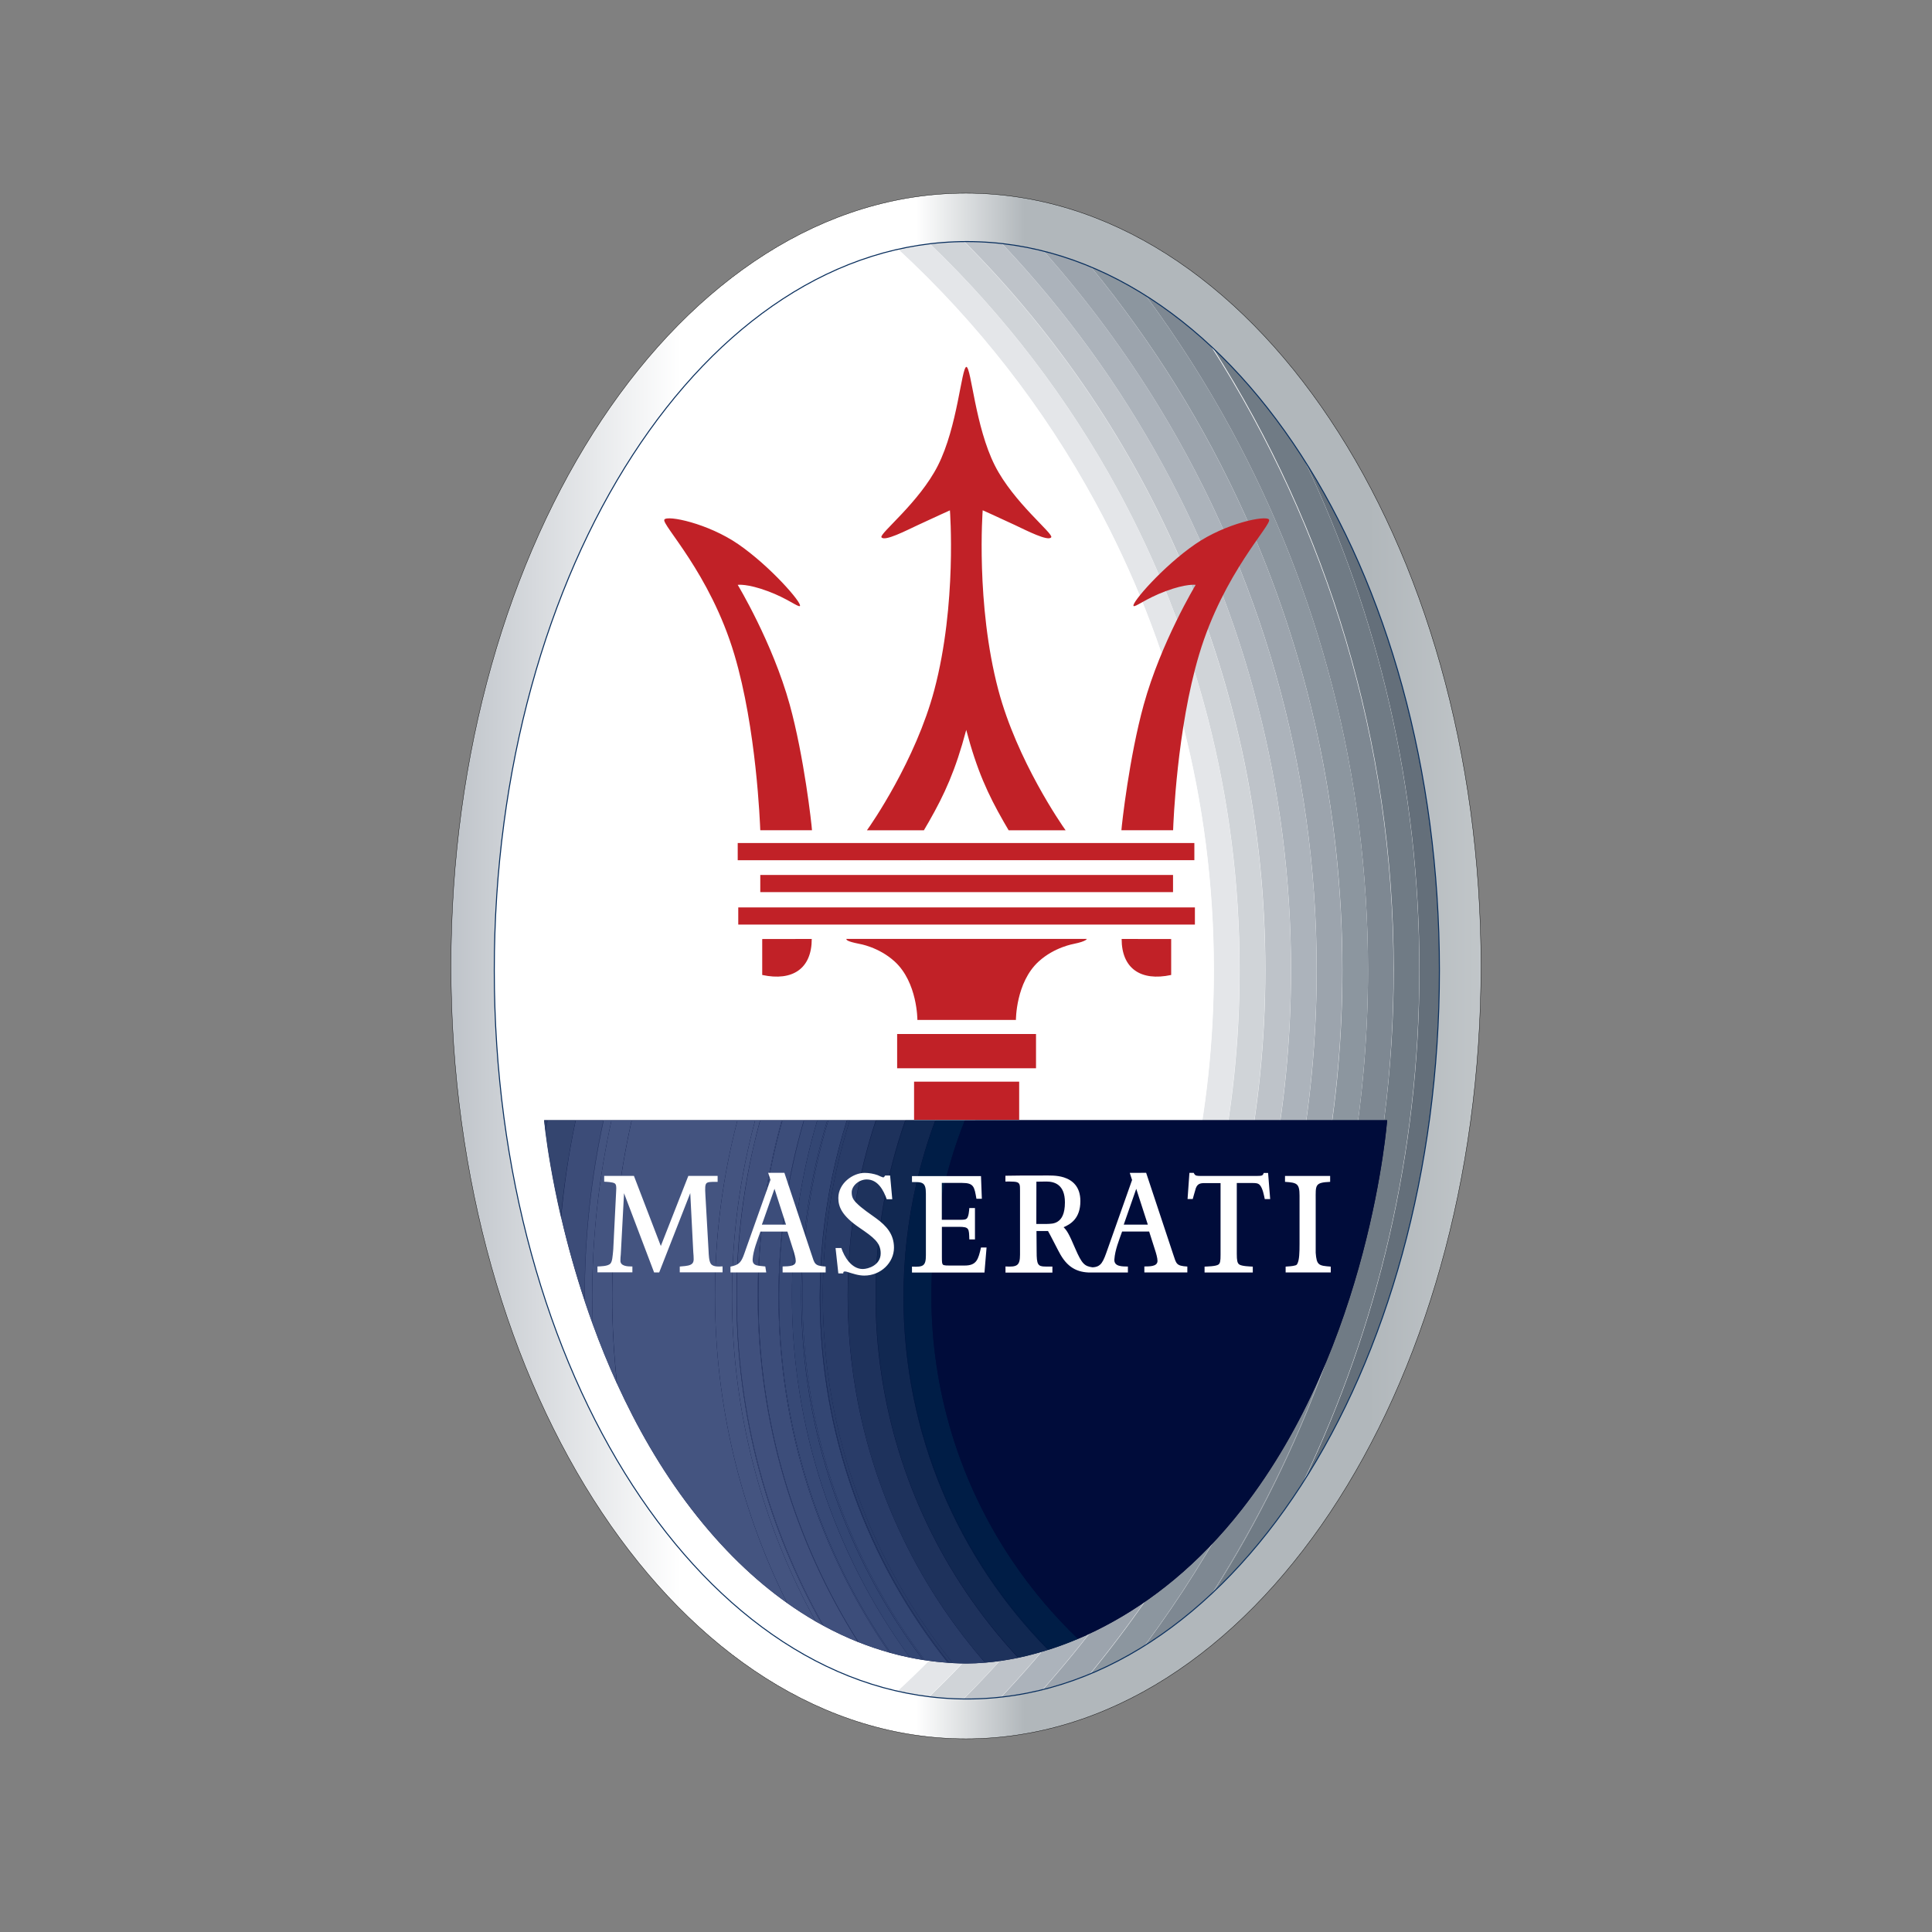 <?xml version="1.0" encoding="utf-8"?>
<!-- Generator: Adobe Illustrator 19.0.0, SVG Export Plug-In . SVG Version: 6.00 Build 0)  -->
<svg version="1.1" id="图层_1" xmlns="http://www.w3.org/2000/svg" xmlns:xlink="http://www.w3.org/1999/xlink" x="0px" y="0px"
	 width="2500px" height="2500px" viewBox="1190 -1010 2500 2500" style="enable-background:new 1190 -1010 2500 2500;"
	 xml:space="preserve">
<rect x="1190" y="-1010" width="2500" height="2500" fill="#808080" stroke="none"/>
<style type="text/css">
	.st0{fill:url(#SVGID_1_);stroke:#000000;stroke-width:0.439;stroke-miterlimit:3.864;}
	.st1{fill:#FFFFFF;}
	.st2{clip-path:url(#SVGID_3_);}
	.st3{fill:none;}
	.st4{fill:#646F7A;}
	.st5{fill:#707B85;}
	.st6{fill:#7E8892;}
	.st7{fill:#8C969F;}
	.st8{fill:#9CA4AD;}
	.st9{fill:#ACB3BB;}
	.st10{fill:#BEC3C9;}
	.st11{fill:#D0D4D8;}
	.st12{fill:#E4E6E9;}
	.st13{fill:none;stroke:#082E5D;stroke-width:1.318;stroke-miterlimit:3.864;}
	.st14{fill:#C12127;}
	.st15{fill:#000C3A;}
	.st16{fill:#2C3E68;}
	.st17{fill:#34456F;}
	.st18{fill:#3C4C78;}
	.st19{fill:#445480;}
	.st20{fill:#40507D;}
	.st21{fill:#3C4D7A;}
	.st22{fill:#374976;}
	.st23{fill:#334673;}
	.st24{fill:#293C68;}
	.st25{fill:#1E325C;}
	.st26{fill:#112851;}
	.st27{fill:#001D46;}
</style>
<g>
	
		<linearGradient id="SVGID_1_" gradientUnits="userSpaceOnUse" x1="2269.472" y1="525.823" x2="2458.866" y2="525.823" gradientTransform="matrix(7.064 0 0 -7.064 -14260.938 3954.288)">
		<stop  offset="0" style="stop-color:#BEC3C9"/>
		<stop  offset="0.224" style="stop-color:#FFFFFF"/>
		<stop  offset="0.452" style="stop-color:#FFFFFF"/>
		<stop  offset="0.557" style="stop-color:#B1B7BB"/>
		<stop  offset="0.89" style="stop-color:#B1B7BB"/>
		<stop  offset="1" style="stop-color:#C1C6C9"/>
	</linearGradient>
	<path class="st0" d="M1773.6,240c0-552.3,298.4-1000,666.4-1000c368,0,666.4,447.7,666.4,1000c0,552.3-298.4,1000-666.4,1000
		C2071.9,1240,1773.6,792.3,1773.6,240L1773.6,240z"/>
	<g>
		<path id="b" class="st1" d="M1829.6,245.5c0-520.7,273.8-942.9,611.5-942.9c337.7,0,611.5,422.1,611.5,942.9
			c0,520.8-273.8,943-611.5,943C2103.3,1188.4,1829.6,766.2,1829.6,245.5"/>
	</g>
	<g>
		<defs>
			<path id="SVGID_2_" d="M1829.6,245.5c0-520.7,273.8-942.9,611.5-942.9c337.7,0,611.5,422.1,611.5,942.9
				c0,520.8-273.8,943-611.5,943C2103.3,1188.4,1829.6,766.2,1829.6,245.5"/>
		</defs>
		<clipPath id="SVGID_3_">
			<use xlink:href="#SVGID_2_"  style="overflow:visible;"/>
		</clipPath>
		<g class="st2">
			<path class="st3" d="M2783-454.7c113,208,177.2,446.3,177.2,699.5c0,327.6-107.5,630.2-289,874.5c0.2-0.2,0.5-0.3,0.7-0.5
				c181.2-244.2,288.4-546.5,288.4-873.8C2960.3-8.2,2896.1-246.6,2783-454.7z"/>
			<path class="st3" d="M2993.4,246.7c0,64.3-4.1,127.7-11.9,189.8c8-62.7,12.1-126.6,12.1-191.4c0-295.8-85.7-571.7-233.6-804.3
				c-0.9-0.9-1.9-1.8-2.8-2.7C2906.6-328.4,2993.4-50.9,2993.4,246.7L2993.4,246.7z M2695.1-407.5
				c105.4,193.9,165.3,416.2,165.3,652.3c0,364.5-142.7,695.8-375.2,941.1c0.2,0,0.3,0,0.5,0c232.3-245.3,374.9-576.5,374.9-940.8
				C2860.6,8.9,2800.7-213.4,2695.1-407.5L2695.1-407.5z"/>
			<path class="st3" d="M2794.1,245.1c0-224.7-57-436.1-157.3-620.7c100.2,184.5,157.1,395.8,157.1,620.4
				c0,369.7-154.3,703.5-401.9,940.6c0.1,0,0.3,0,0.4,0.1C2639.9,948.4,2794.1,614.6,2794.1,245.1L2794.1,245.1z"/>
			<path class="st3" d="M2800.2-345.4c81.4,180.1,126.8,379.9,126.8,590.3c0,345.9-122.6,663.3-326.6,911.3l0.6-0.2
				C2804.6,908,2927,590.8,2927,245.1C2927.1,34.7,2881.7-165.3,2800.2-345.4z"/>
			<path class="st3" d="M2760.9,245.1c0-219-55.6-425.2-153.4-605.1c97.7,179.8,153.2,385.9,153.2,604.8
				c0,369.1-157.8,701.4-409.6,933.4c0.1,0,0.3,0.1,0.4,0.1C2603.1,946.4,2760.9,614.1,2760.9,245.1z"/>
			<path class="st3" d="M2727.6,245.1c0-366.5-159.8-695.8-413.4-922.1c-276.9,90.1-484.6,468.8-484.6,922.5
				c0,453.3,207.5,831.9,484,922.4C2567.5,941.4,2727.6,611.9,2727.6,245.1L2727.6,245.1z"/>
			<path class="st3" d="M2690.8-481.7c128.7,211.9,202.9,460.6,202.9,726.6c0,357.5-134.1,683.8-354.6,931.5l0.6-0.2
				c220.2-247.7,354.1-573.8,354.1-931C2893.8-20.9,2819.6-269.7,2690.8-481.7z"/>
			<path class="st3" d="M3026.6,244.8c0,237.6-54.1,462.6-150.6,663.4l1.2-1.9c95.8-200.3,149.5-424.5,149.5-661.2
				c0-235.5-53.2-458.7-148.1-658.2c-0.1-0.1-0.1-0.2-0.2-0.3C2973.4-213.8,3026.6,9.3,3026.6,244.8L3026.6,244.8z M2722.3-274.6
				c67.6,159.7,104.9,335.2,104.9,519.4c0,368.3-149.3,701.8-390.6,943.5h0.4c241.1-241.7,390.3-575.1,390.3-943.2
				C2827.3,60.8,2789.9-114.8,2722.3-274.6L2722.3-274.6z"/>
			<path class="st4" d="M2877.3,906.3c108.4-170.1,175.3-403.4,175.3-660.8c0-256.3-66.3-488.6-173.9-658.5
				c94.9,199.5,148.1,422.7,148.1,658.2C3026.8,481.8,2973.1,706,2877.3,906.3z"/>
			<path class="st5" d="M2878.5-413.3c-35.4-55.8-75.2-104.9-118.6-145.9c147.9,232.6,233.6,508.5,233.6,804.3
				c0,64.9-4.1,128.7-12.1,191.4c-28.2,223.3-105.5,431.3-220.7,612.9c42.1-39.9,80.8-87.4,115.3-141.3
				c96.5-200.8,150.6-425.8,150.6-663.4C3026.6,9.3,2973.4-213.8,2878.5-413.3L2878.5-413.3z"/>
			<path class="st6" d="M2757.1-561.8c-25.9-24.3-54.1-46.2-84.1-65.3c40.6,54.9,77.3,112.5,109.9,172.4
				c113.1,208.1,177.3,446.5,177.3,699.8c0,327.2-107.2,629.5-288.4,873.8c30.2-19,59.3-41.6,86.8-67.5
				c118.8-186,194.9-395.9,222.7-614.8c8-63,11.9-126.4,11.9-189.8C2993.4-50.9,2906.6-328.4,2757.1-561.8L2757.1-561.8z"/>
			<path class="st6" d="M2758.7,1051.4c0.7-0.6,1.3-1.3,2-1.9c115.2-181.7,192.5-389.7,220.7-612.9
				C2953.6,655.4,2877.5,865.4,2758.7,1051.4L2758.7,1051.4z"/>
			<path class="st7" d="M2602-664.3c79.7,97.2,146.4,204.4,198.2,318.9c81.5,180.2,126.9,380.1,126.9,590.6
				c0,345.7-122.4,662.9-326.2,910.7c24.4-10.2,47.9-22.4,70.3-36.5c181.5-244.4,289-547,289-874.5c0-253.2-64.2-491.5-177.2-699.5
				c-32.6-60-69.4-117.6-110-172.5C2650.4-641.5,2626.6-653.9,2602-664.3L2602-664.3z"/>
			<path class="st7" d="M2783-454.7c-32.6-59.9-69.3-117.5-109.9-172.4l-0.1-0.1C2713.6-572.3,2750.3-514.7,2783-454.7z"/>
			<path class="st8" d="M2540.7-684.9c56,63.1,106.2,131.1,150,203.1c128.9,212,203.1,460.8,203.1,726.9
				c0,357.2-133.9,683.4-354.1,931c20.7-5.2,40.9-11.9,60.6-20.1c204.1-247.9,326.6-565.4,326.6-911.3
				c0-210.4-45.3-410.2-126.8-590.3c-51.9-114.5-118.6-221.8-198.4-319C2582-672.7,2561.6-679.6,2540.7-684.9L2540.7-684.9z"/>
			<path class="st8" d="M2800.2-345.4c-51.8-114.5-118.5-221.7-198.2-318.9l-0.2-0.1C2681.6-567.2,2748.3-460,2800.2-345.4z"/>
			<path class="st9" d="M2486.6-694.8c81.6,86.4,151.7,182.9,208.5,287.3c105.5,194,165.5,416.3,165.5,652.6
				c0,364.3-142.6,695.5-374.9,940.8c18-2,35.8-5.2,53.4-9.6c220.5-247.7,354.6-574,354.6-931.5c0-265.9-74.2-514.6-202.9-726.6
				c-43.9-72.1-94.1-140.1-150.2-203.2C2522.9-689.4,2504.8-692.7,2486.6-694.8L2486.6-694.8z"/>
			<path class="st9" d="M2690.8-481.7c-43.8-72.1-94-140.1-150-203.1l-0.1,0C2596.6-621.8,2646.9-553.8,2690.8-481.7z"/>
			<path class="st10" d="M2441.1-697.4c-1.1,0-2.1,0.1-3.1,0.1c121,121.4,217.5,264.9,284.4,422.7c67.6,159.8,105,335.4,105,519.7
				c0,368.1-149.2,701.6-390.3,943.2c1.3,0,2.7,0.1,4.1,0.1c14.8,0,29.5-0.9,44.1-2.5c232.5-245.4,375.2-576.7,375.2-941.1
				c0-236.1-59.9-458.3-165.3-652.3c-56.8-104.4-127-201-208.7-287.3C2471.4-696.5,2456.3-697.4,2441.1-697.4L2441.1-697.4z"/>
			<path class="st10" d="M2695.1-407.5c-56.8-104.4-126.9-201-208.5-287.3l-0.1,0C2568.2-608.4,2638.3-511.9,2695.1-407.5z"/>
			<path class="st11" d="M2393.3-694.5c97.1,93.2,179.2,200.8,243.5,319c100.3,184.6,157.3,396,157.3,620.7
				c0,369.5-154.2,703.2-401.6,940.4c14.6,1.8,29.3,2.7,44.1,2.9c241.3-241.7,390.6-575.3,390.6-943.5
				c0-184.2-37.3-359.7-104.9-519.4c-67.3-159-164.5-302.2-284.5-422.7C2422.8-697.2,2408-696.3,2393.3-694.5L2393.3-694.5z"/>
			<path class="st11" d="M2722.3-274.6c-67.2-159-164.4-302.2-284.4-422.7h-0.2C2557.8-576.8,2655-433.6,2722.3-274.6L2722.3-274.6z
				"/>
			<path class="st12" d="M2393.2-694.5c-13.7,1.7-27.4,4-40.9,7.1c101.9,94.1,188.4,204.7,255.1,327.5
				c97.8,179.9,153.4,386,153.4,605.1c0,369-157.8,701.2-409.4,933.2c13.4,3,26.9,5.4,40.6,7.1c247.6-237.1,401.9-570.9,401.9-940.6
				c0-224.6-56.9-435.9-157.1-620.4C2572.5-493.8,2490.3-601.4,2393.2-694.5L2393.2-694.5z"/>
			<path class="st12" d="M2636.8-375.6c-64.3-118.2-146.4-225.8-243.5-319l-0.1,0C2490.3-601.4,2572.5-493.8,2636.8-375.6z"/>
			<path class="st1" d="M2352.2-687.4c-12.8,2.9-25.5,6.4-38,10.4c253.6,226.4,413.4,555.7,413.4,922.1
				c0,366.8-160.1,696.3-414.1,922.7c12.3,4,24.9,7.5,37.5,10.4c251.8-232,409.6-564.4,409.6-933.4c0-218.9-55.5-425-153.2-604.8
				C2540.8-482.3,2454.6-593,2352.2-687.4L2352.2-687.4z"/>
			<path class="st1" d="M2607.5-360c-66.6-122.4-152.8-233-255.1-327.5l-0.1,0C2454.6-593,2540.8-482.3,2607.5-360L2607.5-360z"/>
		</g>
	</g>
	<path class="st13" d="M1829.6,245.5c0-520.7,273.8-942.9,611.5-942.9c337.7,0,611.5,422.1,611.5,942.9c0,520.8-273.8,943-611.5,943
		C2103.3,1188.4,1829.6,766.2,1829.6,245.5L1829.6,245.5z"/>
	<path class="st14" d="M2705.5,205.1l-64.1-0.1c0,38.1,24.6,55.1,64.1,46.6V205.1z M2708,64.3c0.3-8.9,4.9-131.3,33.7-227.5
		c31.5-105.5,94.7-168.2,90.4-174.5c-3.9-5.9-56.2,4.8-95.4,31.8c-41.9,28.8-83,76.4-79.9,80c1.8,2.2,16-9.7,41.5-19.1
		c27-10.1,38.9-8.2,38.9-8.2s-44.9,74.4-67.2,155c-18.7,67.5-28.4,154.9-28.9,162.5L2708,64.3L2708,64.3z M2173.8,64.3
		c-0.4-8.9-4.9-131.3-33.6-227.5c-31.5-105.5-94.7-168.2-90.5-174.5c3.9-5.9,56.2,4.8,95.5,31.8c41.8,28.8,83,76.4,79.9,80
		c-1.9,2.2-16-9.7-41.5-19.1c-27.1-10.1-39-8.2-39-8.2s45,74.4,67.3,155c18.6,67.5,28.4,154.9,28.8,162.5L2173.8,64.3L2173.8,64.3z
		 M2403.6-407.5c25.6-50.5,30.4-126.5,36.9-127.8c6.4,1.2,11.3,77.2,36.9,127.8c24.1,47.6,75.9,88,72.9,92.7
		c-3.6,5.9-32.4-8.9-46.8-15.7c-23.1-10.8-41.9-19.2-41.9-19.2s-9.2,121.2,20.2,232.4c24.2,91.3,81.9,174.5,87.1,181.7h-73.7
		c-2.3-3.8-4.5-7.7-6.7-11.5c-20.1-35.2-34.3-65.8-48.2-118.4c-13.9,52.5-28.1,83.3-48.1,118.4c-2.1,3.8-4.4,7.7-6.7,11.5h-73.7
		c5.3-7.2,63-90.4,87.2-181.6c29.5-111.3,20.2-232.4,20.2-232.4s-18.7,8.4-41.8,19.2c-14.4,6.7-43.1,21.6-46.8,15.6
		C2327.7-319.5,2379.5-359.9,2403.6-407.5L2403.6-407.5z M2176.3,205.1l64.1-0.1c0,38.1-24.5,55.1-64.1,46.6V205.1z M2534,234.2
		c-29.6,27-29.4,75.6-29.4,75.6h-127.5c0,0,0.2-48.6-29.4-75.6c-20.8-19-46-22.9-46-22.9c-16.5-3.3-16.5-5.2-16.5-6.4h311.1
		c0,0,0,3-16.5,6.4C2579.8,211.4,2554.7,215.3,2534,234.2L2534,234.2z M2144.6,103.1V80.9h590.9v22.2H2144.6z M2145.3,186.4v-22.2
		h590.9v22.2H2145.3z M2173.8,144.4v-22.2h534.1v22.2H2173.8z M2372.8,439v-49.3h136V439H2372.8z M2350.9,372.3V328h179.7v44.3
		H2350.9L2350.9,372.3z"/>
	<g>
		<path class="st15" d="M2797,943.1c-55.7,71.3-117.5,119.6-177,150.9c-7.9,4.1-15.7,8-23.4,11.5c-3.8,1.8-7.7,3.5-11.5,5l-0.1,0.1
			c-12.2,5.2-24.7,9.8-37.4,13.9c-0.4,0.1-0.8,0.3-1.3,0.4c-12.6,4-25.5,7.4-38.4,10.2l-0.1,0c-15,3.1-29.3,5.2-42.8,6.3l-0.1,0
			c-8.3,0.7-16.3,1.1-23.9,1.1c-5.9,0-11.8-0.2-17.9-0.5c-1.6-0.1-3.3-0.2-4.9-0.3l-1.5-0.1c-10-0.7-20-1.8-29.9-3.3l-2.2-0.3
			c-14.1-2.2-28-5.2-41.8-9c-0.7-0.2-1.4-0.4-2.1-0.6c-13.4-3.8-26.7-8.2-39.6-13.4c-0.2-0.1-0.4-0.2-0.6-0.2
			c-15.2-6.1-30.1-13.1-44.5-20.9c-0.5-0.3-1.1-0.6-1.6-0.9c-2.9-1.6-5.8-3.2-8.7-4.8c-12.7-7.4-25.1-15.3-37-23.8
			c-41.9-29.8-83.9-69.5-124.2-122c-39.4-51.3-70.8-106.8-95.8-161.6c-11.5-25.2-22-50.9-31.4-76.9c-3.5-9.7-6.9-19.4-10.2-29.2
			l-0.3-0.9c-11.9-35.8-22.1-72.1-30.6-108.8c-11.7-50.1-17.5-89.4-20.1-109.9l-0.2-1.3c-1.2-9.2-1.6-14.2-1.6-14.2H2985
			C2985,439.5,2963.3,730.4,2797,943.1L2797,943.1z"/>
		<path class="st15" d="M2400.5,439.5h-0.2c-9.9,26.5-18.1,53.8-24.5,81.8C2382.2,493.5,2390.5,466.2,2400.5,439.5z M2464.8,1141.4
			L2464.8,1141.4c-19.4-22.3-37.5-45.8-54.1-70.3C2427.3,1095.6,2445.4,1119.1,2464.8,1141.4L2464.8,1141.4z M2507.7,1135.1l0.1,0
			c-24.6-26.3-47.1-54.5-67.3-84.4C2460.7,1080.5,2483.2,1108.8,2507.7,1135.1z M2173.6,439.5L2173.6,439.5
			c-3.1,10.9-5.8,21.9-8.4,33C2167.8,461.4,2170.7,450.4,2173.6,439.5z M2500.5,1010.5c24.5,36.3,52.8,69.8,84.4,100.1l0.1-0.1
			C2553.4,1080.3,2525,1046.7,2500.5,1010.5L2500.5,1010.5z"/>
		<path class="st16" d="M1894,439.5c0,0,0.5,5,1.6,14.2c0.9-4.7,1.8-9.5,2.7-14.2H1894z"/>
		<path class="st17" d="M1898.7,439.5c-1.1,5.2-2,10.3-3,15.5c2.6,20.4,8.5,59.7,20.1,109.9c3.9-42.1,10.3-84,19.1-125.4H1898.7z"/>
		<path class="st17" d="M1898.3,439.5c-1,4.7-1.8,9.5-2.7,14.2l0.2,1.3c1-5.2,1.9-10.3,3-15.5H1898.3z"/>
		<path class="st18" d="M1970.8,439.5H1935c-8.8,41.6-15.1,83.7-18.9,126c8.5,36.5,18.7,72.6,30.5,108.2c0-2.4-0.1-4.8-0.1-7.2
			C1946.4,588.6,1954.9,512.7,1970.8,439.5L1970.8,439.5z"/>
		<path class="st18" d="M1934.9,439.5c-8.8,41.4-15.1,83.3-19.1,125.4l0.1,0.6C1919.9,523.2,1926.2,481.1,1934.9,439.5L1934.9,439.5
			L1934.9,439.5z"/>
		<path class="st19" d="M1981.3,439.5h-10.1c-16.3,74.7-24.5,150.9-24.5,227.4c0,2.6,0.1,5.2,0.1,7.7c3.2,9.6,6.6,19.3,10.2,29.2
			c-0.4-11.8-0.6-23.7-0.7-35.5C1956.3,589.7,1965,513.2,1981.3,439.5z"/>
		<path class="st19" d="M1971.2,439.5h-0.4c-16.2,74.6-24.4,150.6-24.4,226.9c0,2.4,0.1,4.8,0.1,7.2l0.3,0.9c0-2.6-0.1-5.1-0.1-7.7
			C1946.7,590.4,1954.9,514.2,1971.2,439.5z M2144.3,439.5h-136.8c-16.8,74.6-25.3,150.9-25.3,227.4c0,38.5,2.2,76.4,6.3,113.8
			c25,54.8,56.4,110.3,95.8,161.6c40.3,52.4,82.2,92.2,124.2,122c-59.7-119.9-93.3-255-93.3-397.9
			C2115.1,589.9,2124.9,513.6,2144.3,439.5L2144.3,439.5z"/>
		<path class="st19" d="M2007.4,439.5h-26.1c-16.6,75.1-25,151.8-25,228.8c0,11.9,0.3,23.7,0.7,35.5c9.5,26,19.9,51.7,31.4,76.9
			C1975.7,666.7,1982.2,551.4,2007.4,439.5L2007.4,439.5z M2165.3,472.5c2.5-11.1,5.3-22,8.3-33h-6.4c-20,74.1-30,150.6-30,227.4
			c0,152.7,39.3,296.3,108.3,421.3c2.9,1.7,5.8,3.2,8.7,4.8C2183.4,967.5,2143,822.6,2143,668.3
			C2143,602.4,2150.4,536.7,2165.3,472.5L2165.3,472.5z"/>
		<path class="st19" d="M2167.2,439.5h-22.9c-19.4,74.1-29.1,150.4-29.1,226.9c0,142.9,33.6,278,93.3,397.9
			c12,8.5,24.3,16.5,37,23.8c-69-125-108.3-268.6-108.3-421.3C2137.2,588.2,2147.6,512,2167.2,439.5L2167.2,439.5z"/>
		<path class="st20" d="M2201.6,439.5h-27.9c-3,10.9-5.8,21.9-8.4,33c-14.6,63.8-22,129-21.9,194.4c0,155.2,40.9,300.9,112.4,427
			c14.4,7.8,29.3,14.8,44.5,20.9c-82.2-129.7-129.8-283.5-129.8-448.3C2170.5,587.8,2181.3,511.7,2201.6,439.5L2201.6,439.5z"/>
		<path class="st20" d="M2165.3,472.5c-14.8,64.2-22.3,129.9-22.2,195.8c0,154.3,40.4,299.2,111.1,424.7c0.5,0.3,1.1,0.6,1.6,0.9
			c-71.5-126.1-112.4-271.8-112.4-427C2143.3,600.1,2150.9,535,2165.3,472.5z"/>
		<path class="st21" d="M2230.2,439.5h-27.7c-20.8,74-31.3,150.5-31.2,227.4c0,164.8,47.6,318.4,129.7,448.1
			c13.4,5.3,26.6,9.7,39.6,13.4c-90.3-130.8-143.2-289.3-143.2-460.1C2197.3,590.9,2208.4,513.8,2230.2,439.5z"/>
		<path class="st21" d="M2202.4,439.5h-0.9c-20.7,73.9-31.2,150.2-31.1,226.9c0,164.8,47.6,318.6,129.8,448.3l0.6,0.2
			c-82.1-129.7-129.7-283.4-129.7-448.1C2171.2,590,2181.7,513.5,2202.4,439.5L2202.4,439.5z"/>
		<path class="st22" d="M2247.6,439.5h-17.1c-21.5,73.9-32.4,150.4-32.4,227.4c-0.2,165.2,50.2,326.5,144.6,462.1
			c8.3,2.3,16.6,4.3,24.8,5.9c-99.5-135.9-153-300-152.7-468.5C2214.6,589.6,2225.7,513.2,2247.6,439.5z"/>
		<path class="st22" d="M2230.5,439.5h-0.3c-21.8,74.3-32.9,151.3-32.8,228.8c-0.2,164.4,49.7,324.9,143.2,460.1
			c0.7,0.2,1.4,0.4,2.1,0.6c-94.3-135.6-144.8-296.9-144.6-462.1C2198.1,590,2209,513.4,2230.5,439.5L2230.5,439.5z"/>
		<path class="st23" d="M2286,439.5h-0.2c-7.7,24.5-14.1,49.4-19.3,74.6C2271.7,488.9,2278.2,464,2286,439.5z"/>
		<path class="st23" d="M2261.9,439.5h-1.4c-22.3,73.7-33.7,150.3-33.6,227.4c0,176.8,58.7,339.9,157.6,471.1l2.2,0.3
			c-99.3-131.3-158.2-294.7-158.2-471.9C2228.4,589.6,2239.7,513.1,2261.9,439.5z"/>
		<path class="st23" d="M2260.5,439.5h-12.9c-21.9,73.7-33,150.1-32.9,226.9c-0.2,168.4,53.3,332.5,152.7,468.5
			c5.7,1.2,11.4,2.2,17,3.1c-98.9-131.2-157.6-294.3-157.6-471.1C2226.8,589.9,2238.2,513.2,2260.5,439.5L2260.5,439.5z"/>
		<path class="st23" d="M2266.5,514.1c5.2-25.2,11.6-50.1,19.3-74.6h-23.9c-22.2,73.6-33.5,150.1-33.5,226.9
			c0,177.1,58.9,340.6,158.2,471.9c10.2,1.5,20.1,2.6,29.9,3.3c-103.7-129.8-165.7-294.4-165.7-473.3
			C2250.8,615.5,2256.3,563.9,2266.5,514.1z"/>
		<path class="st24" d="M2286.9,666.5c0-79.3,12.8-155.6,36.4-226.9h-33.7c-23.2,73.6-34.9,150.2-34.9,227.4
			c0,180,63,345.3,168.2,475.1c6,0.3,12,0.5,17.9,0.5c7.6,0,15.6-0.4,23.9-1.1c-19.4-22.3-37.5-45.8-54.1-70.3
			C2332.6,955.6,2286.9,816.3,2286.9,666.5L2286.9,666.5z"/>
		<path class="st24" d="M2289.7,439.5h-3.7c-7.8,24.5-14.2,49.4-19.4,74.6c-10.3,50.3-15.4,101.5-15.4,152.8
			c0,179.6,62.5,344.7,166.9,474.8c1.7,0.1,3.3,0.2,4.9,0.3c-105.1-129.8-168.2-295.1-168.2-475.1
			C2254.7,589.8,2266.5,513.1,2289.7,439.5L2289.7,439.5z"/>
		<path class="st24" d="M2266.5,514.1c-10.5,50.7-15.7,102.4-15.7,154.2c0,179,62,343.5,165.7,473.3l1.5,0.1
			c-104.4-130.1-166.9-295.2-166.9-474.8C2251.1,614.6,2256.4,563.5,2266.5,514.1L2266.5,514.1z"/>
		<path class="st25" d="M2323,666.5c-0.1-77.3,12.9-154,38.4-226.9h-37.7c-24.3,73.3-36.6,150.1-36.6,227.4
			c0,149.7,45.5,288.8,123.5,404.2c16.6,24.5,34.7,48,54.2,70.3c13.5-1.1,27.8-3.2,42.8-6.3c-24.6-26.3-47-54.6-67.2-84.4
			C2363.8,937.3,2322.8,803.4,2323,666.5L2323,666.5z"/>
		<path class="st25" d="M2410.7,1071.1c-78-115.4-123.5-254.5-123.5-404.2c-0.1-77.3,12.3-154,36.6-227.4h-0.4
			c-24.2,73.2-36.5,149.8-36.4,226.9C2286.9,816.3,2332.6,955.6,2410.7,1071.1z"/>
		<path class="st26" d="M2375.8,521.3c6.4-27.8,14.5-55.1,24.5-81.8h-38.4c-25.6,73.1-38.7,149.9-38.6,227.4
			c0,142.1,43.2,274.2,117.2,383.8c20.2,29.8,42.7,58,67.3,84.4c12.4-2.6,25.2-6,38.4-10.2c-115.7-117.5-187.1-278.8-187.1-456.6
			C2359.1,618.8,2364.7,569.5,2375.8,521.3L2375.8,521.3z"/>
		<path class="st26" d="M2440.5,1050.7c-76.6-113.3-117.4-247-117.2-383.8c-0.1-77.4,13-154.3,38.6-227.4h-0.5
			c-25.5,72.9-38.5,149.7-38.4,226.9C2322.8,803.4,2363.8,937.3,2440.5,1050.7L2440.5,1050.7z"/>
		<path class="st27" d="M2500.5,1010.5c-68.8-101.5-105.4-221.4-105.3-344c-0.1-77.7,14.6-154.7,43.3-226.9h-38
			c-10,26.7-18.3,54-24.7,81.8c-10.9,47.8-16.4,96.6-16.4,145.6c0,178.3,71.8,339.9,188.1,457.6c12.7-4,25.1-8.7,37.4-13.9
			C2553.3,1080.3,2525,1046.8,2500.5,1010.5L2500.5,1010.5z"/>
		<path class="st27" d="M2375.8,521.3c-11.1,48.2-16.7,97.5-16.7,147c0,177.8,71.4,339.1,187.1,456.6c0.4-0.1,0.8-0.3,1.3-0.4
			c-116.3-117.6-188.1-279.3-188.1-457.6C2359.4,616.8,2365.1,568.1,2375.8,521.3L2375.8,521.3z"/>
		<path class="st15" d="M2407.4,666.5c-0.1-77.8,14.9-154.9,44.1-226.9H2439c-28.8,72.3-43.6,149.5-43.5,227.4
			c-0.2,122.5,36.4,242.1,105,343.6c24.5,36.3,52.9,69.8,84.5,100.1c3.8-1.6,7.7-3.3,11.5-5C2480.1,995.3,2407.4,839.3,2407.4,666.5
			L2407.4,666.5z"/>
		<path class="st15" d="M2500.5,1010.5c-68.6-101.4-105.1-221.1-105-343.6c0-80.3,15.4-157,43.5-227.4h-0.5
			c-28.7,72.2-43.4,149.2-43.3,226.9C2395.1,789.1,2431.7,908.9,2500.5,1010.5z"/>
		<path class="st15" d="M2431.6,666.9c0,169.1,72.6,321.3,188.3,427.1c59.5-31.2,121.3-79.6,177-150.9
			c166.3-212.7,188-503.6,188-503.6h-506.9C2447.3,511.4,2431.5,588.7,2431.6,666.9L2431.6,666.9z"/>
		<path class="st15" d="M2431.6,666.9c-0.1-78.2,15.7-155.5,46.5-227.4h-26.6c-29.2,72.1-44.2,149.2-44.1,226.9
			c0,172.9,72.7,328.8,189.1,439.1c7.9-3.6,15.7-7.4,23.4-11.5C2504.2,988.2,2431.6,836,2431.6,666.9L2431.6,666.9z"/>
	</g>
	<g>
		<path class="st1" d="M2083.2,533.9L2043,636.5h-6.6L1997.5,534l-4.2,79.1c-0.3,2.8-0.5,5.5-0.5,8.3c0,7,9.2,7.4,14.2,7.4h1.3v7.6
			h-45.2v-7.6c3.6-0.2,13.8-0.1,16.9-3.9c2.2-2.7,2.7-7.9,3.6-19.1l3.7-74.4c0.5-6.3-0.1-8.7-1.7-10c-2.6-1.9-10.9-2.1-13.8-2.3
			v-7.5h38.5l34.8,90.7l35.6-90.7h37.9v7.7h-1.3c-8.1,0-11.5,0.1-13.2,1.9c-1.7,1.8-1.9,5.8-1.3,15.5l4.1,72.2
			c0.2,4.1,0.4,12.8,2.9,16.4c3,4.4,10.9,3.6,15.2,3.4v7.7h-55.4v-7.5c4-0.4,10-0.6,13.7-2.2c2.7-1.2,4.3-3.2,4.3-7.3
			c0-1.9-0.2-7.2-0.5-9.1L2083.2,533.9 M2335.4,511.1h6.4l2.8,30.7h-7.2c-4-11.4-11.3-25.6-25.9-25.6c-9.7,0-19.4,8-19.4,16.7
			c0,5.3,1.4,9.1,6.1,13.7c6.9,7.1,17.7,14.2,25.8,20.1c12.9,9.5,22.8,20.2,22.8,37.8c0,19.3-17,36.1-38.4,36.1
			c-7.8,0-14.9-2.6-22.2-4.8l-1.5-0.4l-1.4-0.1c-2.2,0-1.9,0.8-2.2,2.5h-6.3l-3.6-32.9h7.5c3.7,11.5,13.2,27.2,27.7,27.2
			c6.9,0,23.2-4.9,23.2-20.3c0-7.1-2.4-12.2-7-17.2c-4.7-5-11.5-9.8-20.6-16c-22.8-15.6-27.2-27.2-27.2-38.4
			c0-18.9,18.6-32.5,34.1-32.5c6,0,11.8,1.2,16.7,2.9l4,1.8l2.2,0.8l1,0.4C2333.9,513.6,2334.9,511.9,2335.4,511.1 M2192.2,528.3
			l-16.3,46.4h31.2L2192.2,528.3z M2187,516.7l-3-9.1h21l35.1,105.5c4.1,12.3,3.7,14.9,18.3,15.8v7.6h-55.7v-7.7
			c3.8-0.1,9-0.1,12.6-1.3c2.8-1,4.4-2.6,4.4-5.8c0-3.7-1.7-9.7-3.5-15.1l-7.3-22.9h-34.9c-3.7,10.4-9.4,24.5-10.1,35.8
			c-0.4,7,4.2,8,9.7,8.6l6.7,0.7l1.2,7.7h-46.3V629c9.7-2.1,12.9-4.3,16.5-13c1.1-2.7,2.2-6,3.6-10L2187,516.7 M2435.1,520.7h-26.4
			v47.7h23.3c4.9,0,7.3-0.1,8.9-1.5c2.7-2.5,3.1-10.6,3.4-13.7h7.3v40.6h-7.3c-0.5-14.2,0.1-16.3-14-16.3h-21.5v39.2
			c0,6.4,0.2,8.6,1.3,9.7c1.4,1.4,7.2,1.2,8.9,1.2h19.3c15.7,0,17.6-8.3,21.1-23.3h7.2l-2.7,32.4h-93.8v-7.7
			c14.6,0.7,18-0.8,18-14.9v-79.5c0-14.9-4.4-15.2-18-15v-7.7h89.3l1.1,29.3h-7C2450.8,525.9,2450.3,520.7,2435.1,520.7
			 M2733.4,541.5h-6.7l2.4-33.8h5.6c0.8,1.6,1.4,2.8,3.2,3.5c0.8,0.2,1.6,0.3,2.8,0.4l4.6,0.1h70.2c4.3,0,6.3-0.2,7.5-0.7
			c1.4-0.6,1.8-2,2.3-3.2h5.6l2.7,33.8h-7c-0.9-4.3-2.7-14.5-6.6-18.4c-2.2-2.2-5-2.4-9.9-2.4h-19.7v91.7c0,8.4,0.7,11.8,3,13.6
			c3.4,2.5,14.4,2.7,17.7,2.9v7.6h-62.4v-7.6c3.1-0.2,14.7-0.3,18-2.7c2.2-1.6,2.7-4.7,2.7-12.6v-92.8h-17.4c-7.2,0-12-0.4-14.6,6.6
			C2736,531.9,2734.8,536.9,2733.4,541.5 M2852.8,511.7h58.4v7.6c-20.1,0.9-18.7,4.2-18.7,23.4V611c1.2,16.3,3.8,16.8,19.5,18v7.5
			h-58.4v-7.5c4.1-0.4,8.7-0.4,12.6-1.6c1.6-0.5,2-1,2.7-2.4c2.4-4.7,2.7-14.1,2.7-25.7v-62.1c0-16-3.5-16.8-18.8-17.9L2852.8,511.7
			 M2531,573.8h13.2c5.2-0.2,9.9-0.1,14.5-3.1c4.9-3.1,9.3-9.8,9.3-24.8c0-23.1-13.5-27-24-27c-4.1,0-9.7,0.2-12.9,0.2L2531,573.8
			L2531,573.8z M2660.3,528.3l-16.2,46.4h31.2L2660.3,528.3L2660.3,528.3z M2673.1,507.6l35,105.5c4.1,12.3,3.8,14.9,18.3,15.8v7.6
			h-55.6v-7.7c5.1-0.2,17,0.7,17-7.2c0-3.7-1.7-9.7-3.5-15.1l-7.3-22.9h-35c-4,11.4-9.1,23.6-10,35.9c-0.8,9.9,10.9,9.2,17.5,9.4
			v7.7h-44.9c-17.5,0.7-31.5-4.2-42.4-23.2c-2.8-4.7-12.9-25.1-16.1-30.5h-14.9l0.2,26.7c0,16.8,1.5,19.3,11.5,19.3h8.9v7.8h-60.7
			v-7.9c14.9,0.8,18.8-0.9,18.8-15.4v-82.6c0-7.9,0.2-11.2-7.7-11.7c-3.7-0.3-7.5-0.2-11.2-0.2v-7.5c15.7-0.4,31.6-0.3,47.4-0.3
			c9.6,0,18.8-0.5,28.1,2.4c11.3,3.6,21.5,12,21.5,30.7c0,22.7-12.9,30-21.7,33.8c4.2,4.3,6.6,7.7,15.1,27.7
			c8.6,19.9,12,22.7,22.2,24.2c11.6-0.4,14-7.4,19.7-23.7l31.6-89.3l-3-9.2L2673.1,507.6"/>
	</g>
</g>
</svg>

